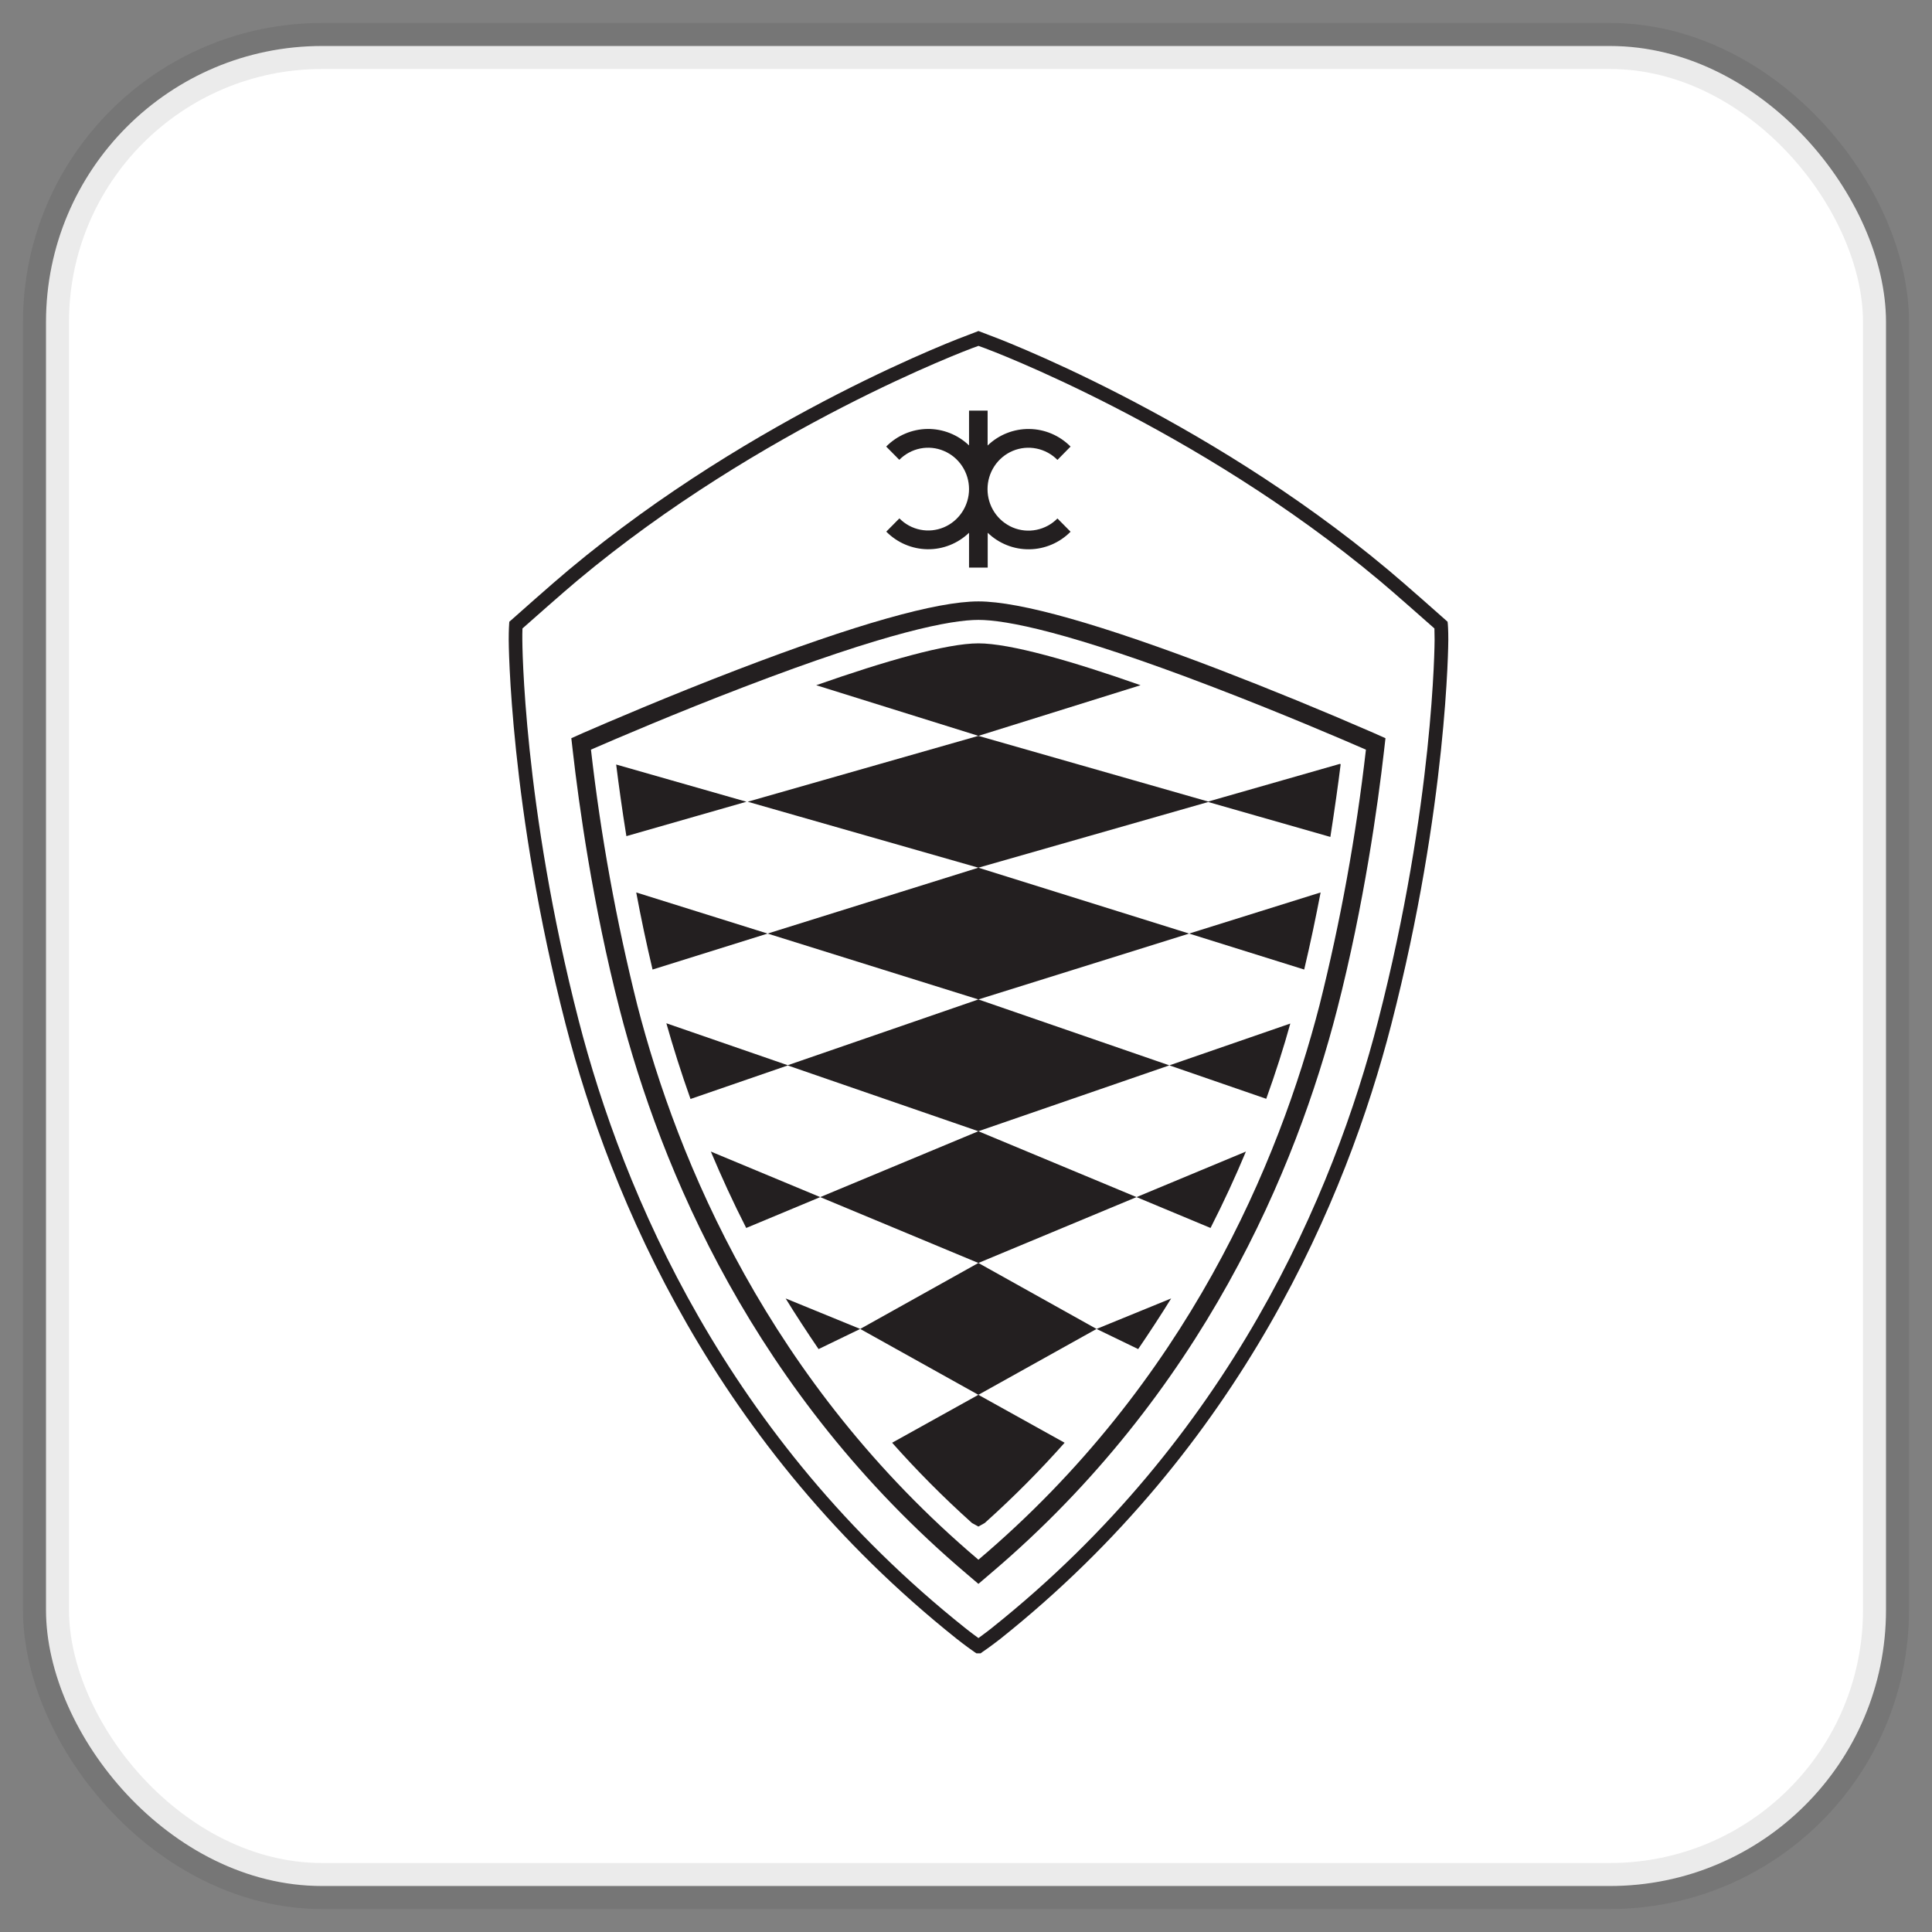 <svg width="42" height="42" viewBox="0 0 42 42" fill="none" xmlns="http://www.w3.org/2000/svg">
<rect x="0" y="0" width="42" height="42" fill="#808080" stroke="none"/>
<rect x="1" y="1" width="40" height="40" rx="6" fill="white"/>
<rect x="1" y="1" width="40" height="40" rx="6" stroke="black" stroke-opacity="0.08"/>
<g clip-path="url(#clip0_3821_6972)">
<path d="M39.419 22.213L41.481 26.265H44.732L42.096 21.274L46.517 16.832H43.47L39.616 20.674L40.071 16.83H37.193L36.083 26.265H38.937L39.419 22.213ZM49.217 20.881C49.236 20.62 49.35 19.844 50.327 19.844H51.361C51.361 19.844 51.266 20.772 51.209 21.147L50.889 23.77C50.838 24.151 50.731 24.883 49.737 24.883H48.688L49.217 20.881ZM47.608 26.263H51.486C52.843 26.263 53.517 25.731 53.669 24.533L54.171 20.376C54.242 19.782 54.166 19.367 53.936 19.106C53.689 18.823 53.234 18.656 52.507 18.656H48.612C47.64 18.656 46.585 18.823 46.396 20.405L45.893 24.562C45.817 25.158 45.893 25.577 46.13 25.85C46.39 26.15 46.845 26.265 47.608 26.265M58.566 20.881C58.642 20.251 59.078 19.844 59.676 19.844H60.729L60.496 21.812L58.443 21.831L58.566 20.881ZM56.94 26.263H60.886C62.23 26.263 62.867 25.752 63.031 24.549L63.084 24.126H60.22C60.048 24.776 59.456 24.883 59.12 24.883H58.092L58.293 23.127H63.201L63.535 20.359C63.604 19.786 63.522 19.378 63.289 19.113C63.027 18.813 62.554 18.656 61.805 18.656H58.048C56.553 18.656 55.911 19.171 55.761 20.405L55.242 24.564C55.171 25.146 55.251 25.562 55.488 25.833C55.748 26.133 56.196 26.265 56.94 26.265M100.425 20.881C100.501 20.251 100.938 19.844 101.534 19.844H102.589L102.355 21.812L100.302 21.831L100.425 20.881ZM98.797 26.263H102.744C104.091 26.263 104.727 25.752 104.89 24.549L104.943 24.126H102.08C101.907 24.776 101.313 24.883 100.98 24.883H99.949L100.152 23.127H105.061L105.393 20.359C105.461 19.786 105.382 19.378 105.148 19.113C104.886 18.813 104.414 18.656 103.663 18.656H99.906C98.412 18.656 97.771 19.171 97.621 20.405L97.101 24.564C97.029 25.146 97.111 25.562 97.348 25.833C97.608 26.133 98.056 26.265 98.797 26.265M67.897 21.253C67.897 21.253 68.546 20.71 68.979 20.393C69.41 20.078 70.091 19.986 70.091 19.986C70.091 19.986 69.966 20.953 69.943 21.177L69.334 26.265H72.205L72.901 20.376C72.975 19.78 72.897 19.357 72.66 19.086C72.415 18.804 71.987 18.656 71.307 18.656H70.649C69.763 18.656 69.129 19.106 69.129 19.106L68.051 19.971L68.209 18.656H65.338L64.418 26.265H67.287L67.897 21.253ZM73.764 26.265H76.633L77.531 18.656H74.673L73.764 26.265ZM83.686 21.099L83.373 23.649C83.373 23.649 82.808 24.883 81.514 24.883H81.195L81.686 20.881C81.747 20.345 82.064 19.846 82.8 19.846C83.104 19.842 83.817 19.846 83.817 19.846L83.686 21.099ZM80.914 18.656C79.647 18.656 79.02 19.19 78.888 20.386L78.385 24.476C78.314 25.056 78.394 25.471 78.631 25.74C78.878 26.023 79.313 26.265 79.96 26.265H81.035C82.506 26.265 83.227 24.881 83.227 24.881L82.904 27.399H78.066L77.925 28.808H83.493C84.555 28.808 85.661 28.614 85.83 27.165L86.836 18.656H80.914ZM111.725 21.099L111.412 23.649C111.412 23.649 110.846 24.883 109.552 24.883H109.233L109.725 20.881C109.786 20.345 110.102 19.846 110.841 19.846C111.144 19.842 111.858 19.846 111.858 19.846L111.725 21.099ZM108.953 18.656C107.685 18.656 107.059 19.19 106.928 20.386L106.423 24.476C106.353 25.056 106.435 25.471 106.67 25.74C106.917 26.023 107.351 26.265 107.998 26.265H109.074C110.546 26.265 111.266 24.881 111.266 24.881L110.943 27.399H106.105L105.964 28.808H111.531C112.594 28.808 113.7 28.614 113.869 27.165L114.875 18.656H108.953ZM121.039 21.099L120.726 23.649C120.726 23.649 120.161 24.883 118.867 24.883H118.548L119.039 20.881C119.1 20.345 119.419 19.846 120.155 19.846C120.459 19.842 121.172 19.846 121.172 19.846L121.039 21.099ZM118.269 18.656C116.998 18.656 116.374 19.19 116.243 20.386L115.738 24.476C115.668 25.056 115.749 25.471 115.985 25.74C116.231 26.023 116.666 26.265 117.313 26.265H118.389C119.861 26.265 120.58 24.881 120.58 24.881L120.258 27.399H115.421L115.279 28.808H120.846C121.908 28.808 123.015 28.614 123.183 27.165L124.189 18.656H118.269ZM89.534 26.265H93.361C94.735 26.265 95.439 25.675 95.578 24.48L95.697 23.463C95.767 22.923 95.697 22.533 95.477 22.271C95.116 21.841 94.392 21.779 93.75 21.758H90.938L91.031 20.901C91.13 20.12 91.695 19.844 92.192 19.844H93.153L93.065 20.881H95.949L96.027 20.338C96.094 19.755 96.008 19.338 95.761 19.065C95.509 18.781 95.075 18.646 94.437 18.656H90.295C89.043 18.656 88.418 19.19 88.27 20.39L88.132 21.425C88.056 22.069 88.136 22.517 88.375 22.796C88.735 23.211 89.449 23.221 90.141 23.23H92.862L92.805 23.667C92.784 23.959 92.623 24.883 91.542 24.883H90.57L90.657 24.128H87.739L87.699 24.526C87.623 25.114 87.699 25.529 87.935 25.8C88.278 26.198 88.94 26.265 89.534 26.265ZM21.27 13.074C20.361 13.074 18.596 13.574 16.025 14.56C14.545 15.127 13.2 15.706 12.689 15.928L12.42 16.048L12.454 16.344C12.581 17.458 12.883 19.669 13.473 21.952C14.357 25.379 16.382 30.29 21.015 34.215L21.27 34.432L21.524 34.215C26.157 30.29 28.184 25.379 29.066 21.952C29.654 19.669 29.958 17.458 30.085 16.344L30.119 16.048L29.85 15.928C28.748 15.448 27.636 14.992 26.514 14.56C23.943 13.574 22.178 13.074 21.27 13.074ZM21.27 13.476C21.862 13.476 23.226 13.73 26.374 14.937C27.829 15.494 29.144 16.057 29.694 16.297C29.48 18.17 29.143 20.025 28.685 21.852C27.81 25.241 25.814 30.057 21.27 33.907C16.725 30.057 14.729 25.241 13.854 21.85C13.397 20.023 13.06 18.168 12.847 16.296C13.397 16.057 14.71 15.494 16.166 14.937C19.313 13.73 20.678 13.476 21.27 13.476Z" fill="#231F20"/>
<path d="M21.27 15.997L24.795 14.896C23.298 14.369 21.958 13.986 21.27 13.986C20.581 13.986 19.239 14.371 17.744 14.896L21.27 15.997Z" fill="#231F20"/>
<path d="M21.269 18.863L26.265 17.435L28.921 18.194C29.016 17.583 29.092 17.043 29.145 16.614L29.128 16.606L26.265 17.425L21.269 15.997L16.254 17.429L21.269 18.863ZM13.395 16.62C13.448 17.044 13.52 17.575 13.617 18.177L16.227 17.429L13.395 16.62ZM13.831 19.401C13.931 19.937 14.049 20.5 14.186 21.077L16.687 20.295L21.269 21.727L25.851 20.295L28.352 21.077C28.489 20.5 28.606 19.937 28.709 19.401L25.851 20.295L21.269 18.863L16.687 20.295L13.831 19.401ZM14.486 22.245C14.634 22.768 14.808 23.32 15.011 23.891L17.125 23.162L21.269 24.592L25.421 23.16L27.527 23.887C27.732 23.318 27.906 22.772 28.05 22.251L25.421 23.16L21.269 21.727L17.125 23.157L14.486 22.245ZM21.269 27.456L24.707 26.024L21.269 24.592L17.831 26.024L21.269 27.456ZM16.222 26.695L17.831 26.024L15.453 25.034C15.681 25.576 15.935 26.132 16.222 26.695ZM27.085 25.034L24.707 26.024L26.316 26.695C26.603 26.132 26.859 25.576 27.085 25.034ZM21.269 30.322L23.838 28.89L21.269 27.456L18.7 28.89L21.269 30.322ZM25.46 28.227L23.838 28.89L24.743 29.328C24.971 28.994 25.256 28.559 25.46 28.227ZM17.079 28.227L18.7 28.89L17.795 29.328C17.567 28.994 17.282 28.559 17.079 28.227ZM21.13 33.109L21.269 33.186L21.407 33.109C22.037 32.544 22.616 31.959 23.144 31.364L21.269 30.322L19.394 31.364C19.922 31.959 20.5 32.544 21.13 33.109ZM19.552 11.269L19.267 11.557C19.505 11.798 19.826 11.935 20.162 11.94C20.498 11.945 20.822 11.816 21.066 11.582V12.339H21.472V11.582C21.716 11.817 22.041 11.946 22.377 11.941C22.713 11.937 23.035 11.8 23.273 11.559L22.988 11.271C22.864 11.397 22.705 11.483 22.532 11.518C22.36 11.553 22.181 11.536 22.018 11.468C21.855 11.399 21.716 11.284 21.618 11.136C21.52 10.987 21.468 10.813 21.468 10.634C21.468 10.456 21.52 10.282 21.618 10.133C21.716 9.985 21.855 9.869 22.018 9.801C22.181 9.733 22.36 9.716 22.532 9.751C22.705 9.786 22.864 9.872 22.988 9.998L23.273 9.708C23.034 9.467 22.713 9.33 22.376 9.326C22.039 9.321 21.714 9.45 21.47 9.685V8.926H21.066V9.683C20.822 9.449 20.497 9.321 20.161 9.325C19.824 9.33 19.503 9.467 19.265 9.708L19.55 9.996C19.674 9.871 19.832 9.785 20.005 9.75C20.177 9.716 20.355 9.733 20.517 9.802C20.68 9.87 20.818 9.985 20.916 10.133C21.014 10.281 21.066 10.455 21.066 10.633C21.066 10.81 21.014 10.984 20.916 11.132C20.818 11.28 20.68 11.396 20.517 11.464C20.355 11.532 20.177 11.55 20.005 11.515C19.832 11.48 19.676 11.395 19.552 11.269Z" fill="#231F20"/>
<path d="M11.358 13.662C11.355 13.744 11.354 13.826 11.355 13.908C11.355 13.943 11.368 17.483 12.582 22.192C13.546 25.928 15.785 31.249 20.979 35.389C20.979 35.389 21.115 35.498 21.271 35.61C21.426 35.498 21.563 35.391 21.563 35.389C26.756 31.249 28.995 25.928 29.959 22.192C31.173 17.483 31.187 13.943 31.187 13.908L31.183 13.662C30.993 13.495 30.282 12.864 29.988 12.62C25.993 9.276 21.462 7.588 21.419 7.573L21.271 7.519L21.128 7.571C21.081 7.59 16.55 9.276 12.552 12.62C12.26 12.864 11.546 13.495 11.358 13.662ZM21.318 35.942H21.227L21.189 35.917C20.994 35.783 20.804 35.631 20.796 35.625C15.539 31.435 13.271 26.048 12.296 22.267C11.074 17.52 11.059 13.945 11.059 13.906C11.059 13.683 11.068 13.579 11.068 13.575L11.072 13.516L11.117 13.477C11.127 13.468 12.024 12.67 12.364 12.388C16.419 8.995 20.988 7.302 21.03 7.289L21.271 7.196L21.517 7.29C21.555 7.302 26.122 8.995 30.177 12.388C30.519 12.672 31.416 13.468 31.424 13.476L31.469 13.516L31.475 13.574C31.475 13.579 31.485 13.683 31.485 13.908C31.485 13.943 31.469 17.521 30.246 22.269C29.272 26.048 27.005 31.435 21.747 35.627C21.739 35.631 21.55 35.783 21.354 35.915L21.318 35.942Z" fill="#231F20"/>
</g>
<defs>
<clipPath id="clip0_3821_6972">
<rect width="21" height="29" fill="white" transform="translate(11 7)"/>
</clipPath>
</defs>
</svg>
